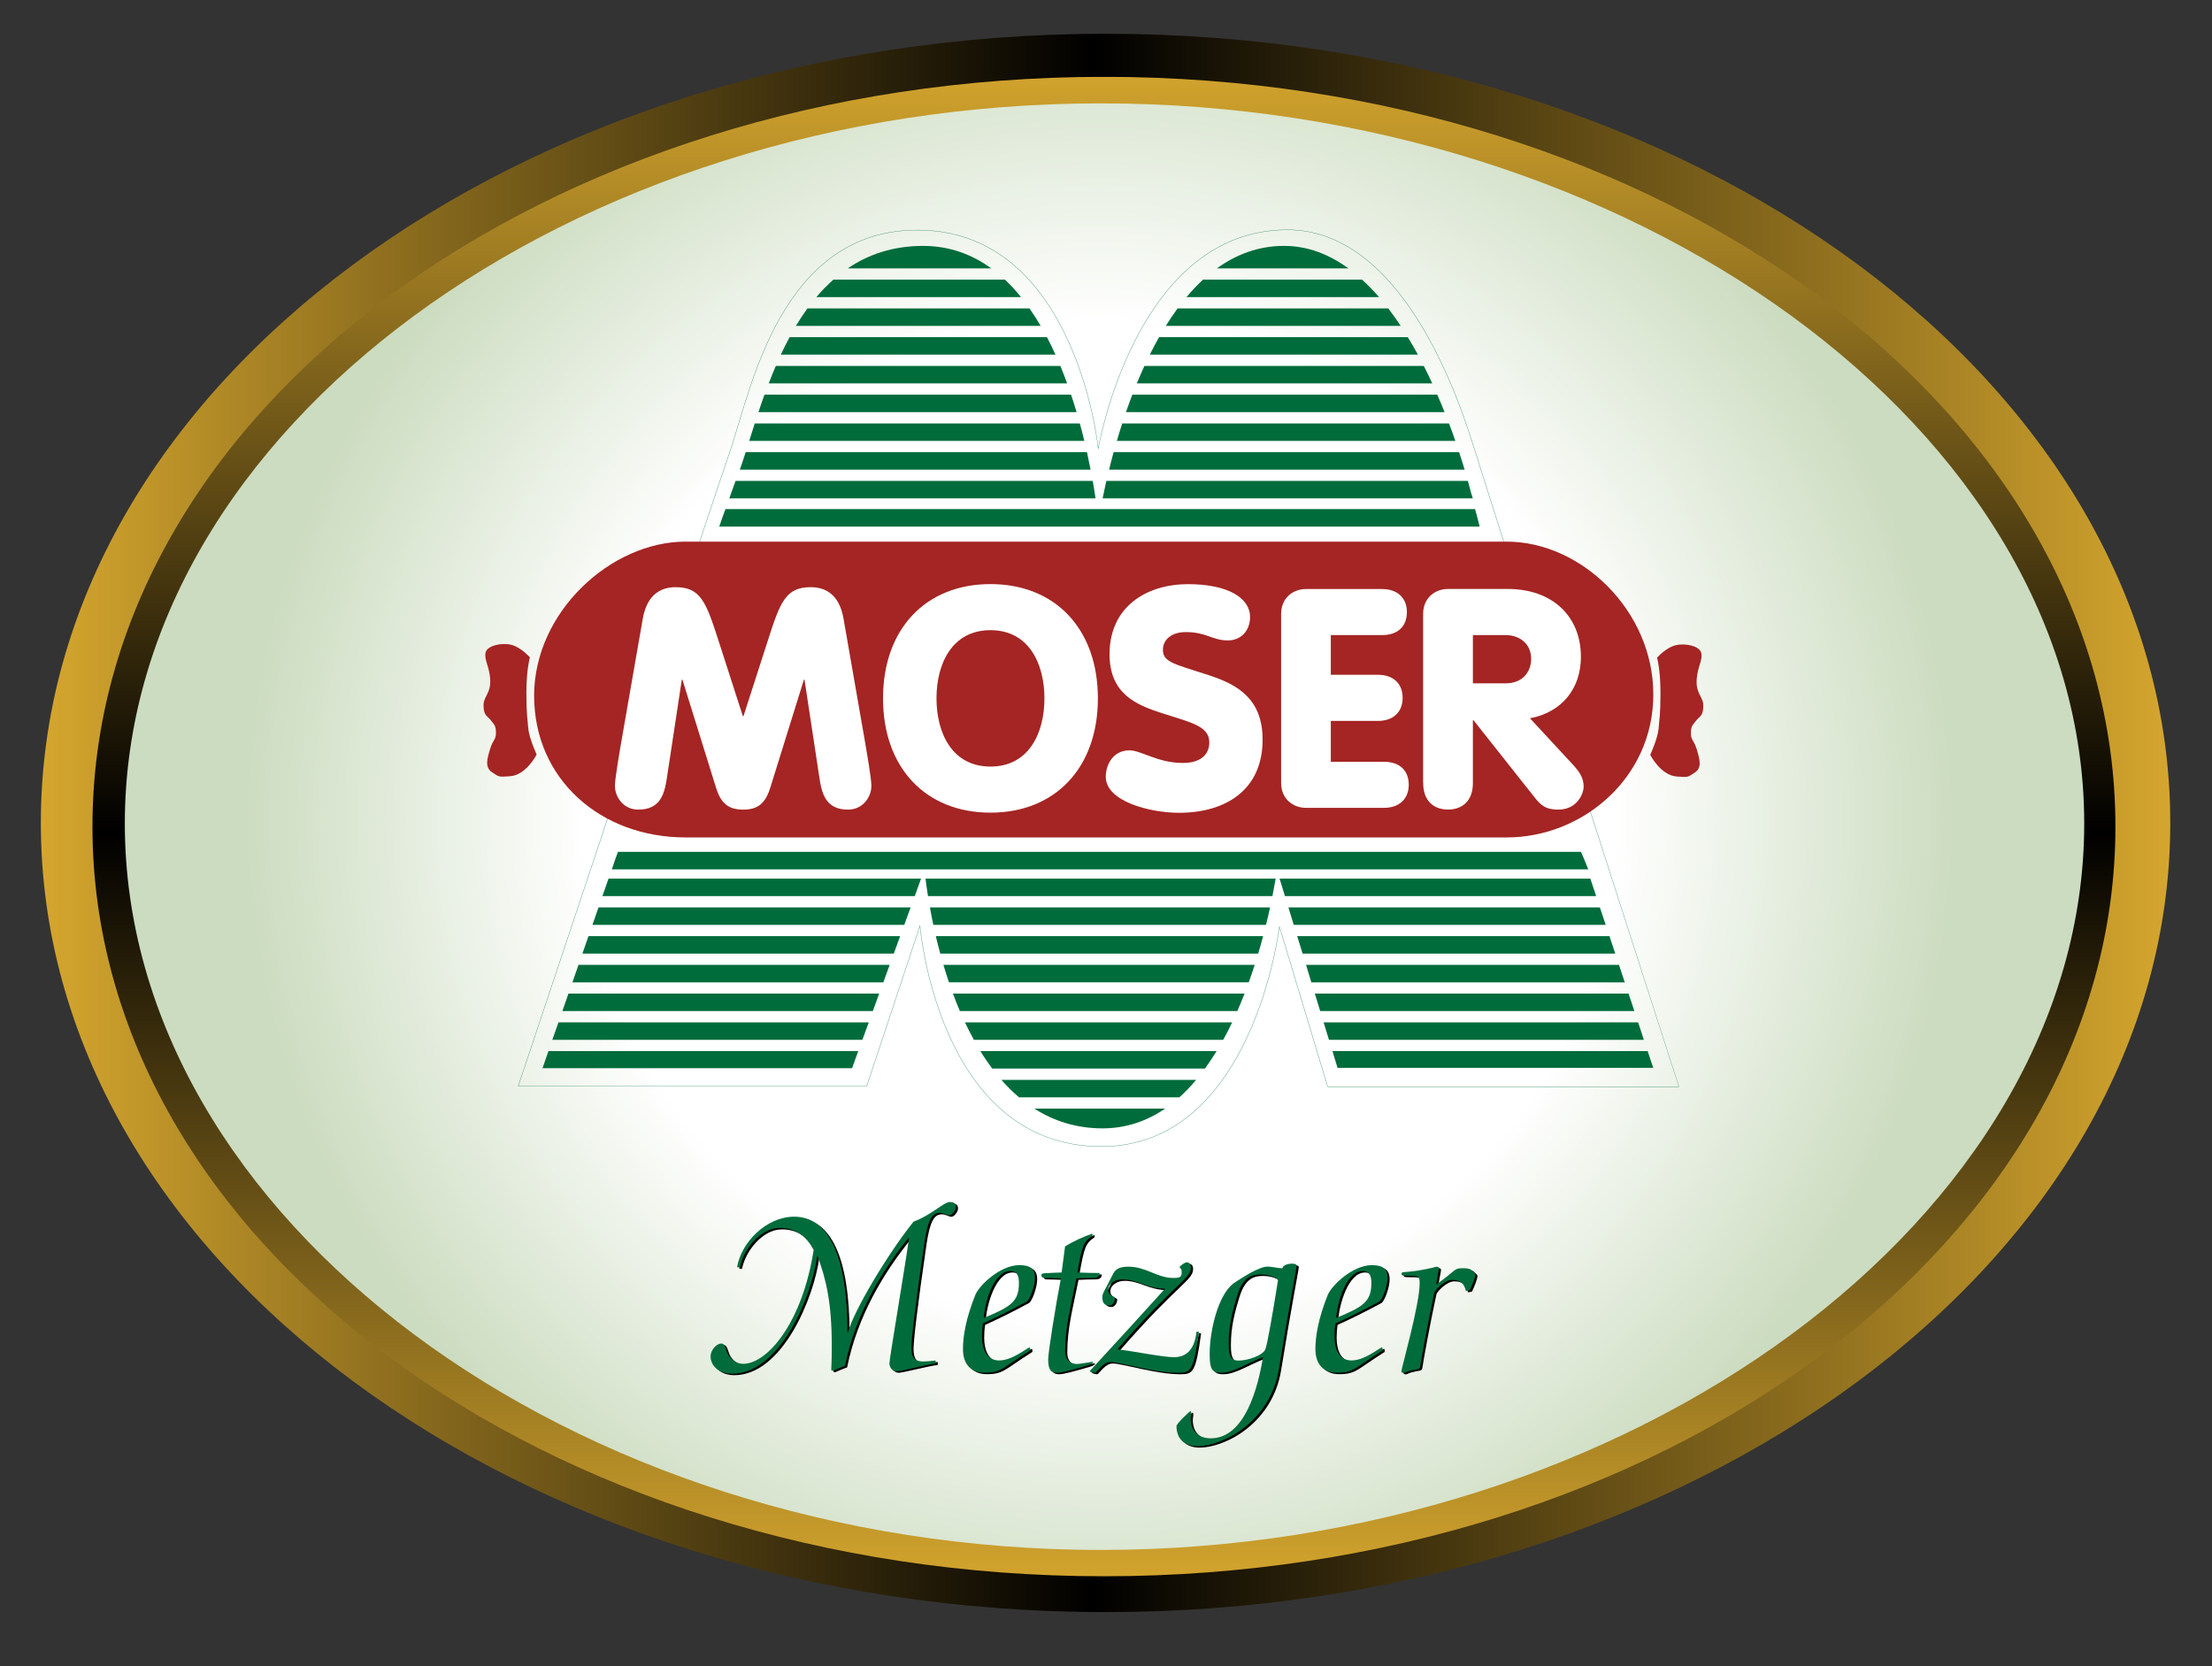 <?xml version="1.0" encoding="utf-8"?>
<!-- Generator: Adobe Illustrator 26.5.0, SVG Export Plug-In . SVG Version: 6.00 Build 0)  -->
<svg version="1.1" id="Ebene_1" xmlns="http://www.w3.org/2000/svg" xmlns:xlink="http://www.w3.org/1999/xlink" x="0px" y="0px"
	 viewBox="0 0 3000 2260" style="enable-background:new 0 0 3000 2260;" xml:space="preserve">
<rect x="0" y="0" width="3000" height="2260" fill="#333333" stroke="none"/>
<style type="text/css">
	
		.st0{clip-path:url(#SVGID_00000070839691149524118450000006249181340926542518_);fill:url(#SVGID_00000090282678700695235890000012543648001508438416_);}
	
		.st1{clip-path:url(#SVGID_00000104682776205821389710000009049446444901027718_);fill:url(#SVGID_00000113320244356655390470000003056498568112384689_);}
	
		.st2{clip-path:url(#SVGID_00000075876138291376882790000011051943120674079901_);fill:url(#SVGID_00000010285748754355476460000008441802370050180231_);}
	.st3{clip-path:url(#SVGID_00000177451513028689160830000001412045422507627933_);}
	.st4{clip-path:url(#SVGID_00000177451513028689160830000001412045422507627933_);fill:#006C3B;}
	.st5{clip-path:url(#SVGID_00000177451513028689160830000001412045422507627933_);fill:none;stroke:#006C3B;stroke-width:0.359;}
	.st6{clip-path:url(#SVGID_00000177451513028689160830000001412045422507627933_);fill:#A42523;}
	.st7{clip-path:url(#SVGID_00000177451513028689160830000001412045422507627933_);fill:#FFFFFF;}
</style>
<g>
	<defs>
		<path id="SVGID_1_" d="M55.4,1116.2c0,591.1,646.5,1070.3,1444,1070.3s1444-479.2,1444-1070.3c0-591.2-646.5-1070.4-1444-1070.4
			S55.4,525,55.4,1116.2"/>
	</defs>
	<clipPath id="SVGID_00000038394754474055556580000009732249303479215759_">
		<use xlink:href="#SVGID_1_"  style="overflow:visible;"/>
	</clipPath>
	
		<linearGradient id="SVGID_00000030472736669145907300000014228416697012209334_" gradientUnits="userSpaceOnUse" x1="1183.862" y1="1679.854" x2="1204.305" y2="1679.854" gradientTransform="matrix(141.274 0 0 106.495 -167193.609 -177780.234)">
		<stop  offset="0" style="stop-color:#D5A62E"/>
		<stop  offset="0.494" style="stop-color:#000000"/>
		<stop  offset="1" style="stop-color:#D5A62E"/>
	</linearGradient>
	
		<rect x="55.4" y="45.8" style="clip-path:url(#SVGID_00000038394754474055556580000009732249303479215759_);fill:url(#SVGID_00000030472736669145907300000014228416697012209334_);" width="2888" height="2140.7"/>
</g>
<g>
	<defs>
		<path id="SVGID_00000155113502456464593420000015092510769499710344_" d="M125.4,1121.1c0,561.6,614.2,1016.8,1371.8,1016.8
			c757.6,0,1371.8-455.3,1371.8-1016.8c0-561.6-614.2-1016.9-1371.8-1016.9C739.5,104.3,125.4,559.5,125.4,1121.1"/>
	</defs>
	<clipPath id="SVGID_00000003826477371532186300000016472097487296380852_">
		<use xlink:href="#SVGID_00000155113502456464593420000015092510769499710344_"  style="overflow:visible;"/>
	</clipPath>
	
		<linearGradient id="SVGID_00000062902474937077570370000009401957695504904370_" gradientUnits="userSpaceOnUse" x1="1183.982" y1="1679.958" x2="1204.425" y2="1679.958" gradientTransform="matrix(0 -101.254 136.039 0 -227043.062 122035.594)">
		<stop  offset="0" style="stop-color:#D5A62E"/>
		<stop  offset="0.494" style="stop-color:#000000"/>
		<stop  offset="1" style="stop-color:#D5A62E"/>
	</linearGradient>
	
		<rect x="125.4" y="104.3" style="clip-path:url(#SVGID_00000003826477371532186300000016472097487296380852_);fill:url(#SVGID_00000062902474937077570370000009401957695504904370_);" width="2743.6" height="2033.7"/>
</g>
<g>
	<defs>
		<path id="SVGID_00000077295971710646087940000003686762755037622953_" d="M169.3,1117c0,533.5,603.9,985.2,1323.7,985.2
			s1333.7-451.7,1333.7-985.2c0-533.5-614-976.8-1333.7-976.8S169.3,583.5,169.3,1117"/>
	</defs>
	<clipPath id="SVGID_00000024708635157480787620000001568116997945627269_">
		<use xlink:href="#SVGID_00000077295971710646087940000003686762755037622953_"  style="overflow:visible;"/>
	</clipPath>
	
		<radialGradient id="SVGID_00000029756416676278326450000006398491905844073375_" cx="1193.453" cy="1679.695" r="20.442" gradientTransform="matrix(56.724 0 0 55.044 -66205.078 -91343.391)" gradientUnits="userSpaceOnUse">
		<stop  offset="0" style="stop-color:#FFFFFF"/>
		<stop  offset="0.601" style="stop-color:#FFFFFF"/>
		<stop  offset="1" style="stop-color:#CCDCC0"/>
	</radialGradient>
	
		<rect x="169.3" y="140.2" style="clip-path:url(#SVGID_00000024708635157480787620000001568116997945627269_);fill:url(#SVGID_00000029756416676278326450000006398491905844073375_);" width="2657.4" height="1962"/>
</g>
<g>
	<defs>
		<path id="SVGID_00000142891131405085660260000010934126179899973035_" d="M0,1130c0,624.1,671.6,1130,1500,1130
			c828.4,0,1500-505.9,1500-1130C3000,505.9,2328.4,0,1500,0C671.6,0,0,505.9,0,1130"/>
	</defs>
	<clipPath id="SVGID_00000008849223911373352270000004488101534533938577_">
		<use xlink:href="#SVGID_00000142891131405085660260000010934126179899973035_"  style="overflow:visible;"/>
	</clipPath>
	<path style="clip-path:url(#SVGID_00000008849223911373352270000004488101534533938577_);" d="M1002.5,1720.9
		c5.6-33.8,39.7-68.7,77.5-68.7c47,0,72.2,53.7,72.2,156.9h0.7c8-29.5,54.3-107.1,89.1-150.3c21.9-7.6,41.4-26.5,48.7-26.5
		c6.3,0,8.6,2,8.6,7c0,4-5,11-9,11c-3.6,0-7.3-3.3-12.9-3.3c-10.6,0-16.2,9.6-20.9,41.1c-12.6,86.6-17.5,130-17.5,141.6
		c0,13.3,4,18.9,16.2,18.9c3.3,0,10.9-0.7,16.6-1.3v4c-11.9,1.3-47.4,10.6-52.7,10.6c-7,0-9.9-6.3-9.9-10.9
		c0-6.3,20.5-127,26.5-169.2l-0.7-0.7c-35.8,44.1-72.2,103.8-86.1,173.5c-8.3,2.7-15.2,6.6-16.6,6.6c-1.3,0-2-0.3-2-2.6
		c0-2,0.7-8,0.7-31.2c0-59-7.9-90.9-19.2-121.4h-0.7c-7,53.1-49.7,159.2-115.3,159.2c-18.5,0-29.2-11.3-29.2-23.6
		c0-7.6,7.3-17.3,14.6-17.3c3.6,0,4.6,2.3,7,9.6c4,12.6,14.9,17.9,22.5,17.9c32.8,0,80.5-55.7,95.8-154.6
		c-9.6-17.6-23.2-29.8-46.1-29.8c-26.2,0-49.4,29.5-54,53.4H1002.5z"/>
	<path style="clip-path:url(#SVGID_00000008849223911373352270000004488101534533938577_);" d="M1334.8,1814.5
		c0-5.6,0.3-11.6,1.3-17.6c16.9-7.6,33.5-15.6,59.3-29.5c4.3-2.3,11.3-21.2,11.3-32.2c0-11.3-5.3-17.3-21.2-17.3
		c-25.8,0-54.3,27.2-59.6,40.1c-12.9,31.8-16.9,56.7-16.9,73.6c0,21.9,11.9,32.2,29.2,32.2c23.2,0,23.9-6.3,62-30.2c0-2.7,0-4-1-4
		c-2.7,0-22.9,17.6-41.1,17.6C1340.4,1847.3,1334.8,1830.7,1334.8,1814.5 M1373.2,1725.9c9.9,0,11.6,8,11.6,16.3
		c0,25.5-11.3,32.2-47.7,47.4C1338.1,1771,1350,1725.9,1373.2,1725.9"/>
	<path style="clip-path:url(#SVGID_00000008849223911373352270000004488101534533938577_);" d="M1447.4,1692.4
		c10.9-6.6,24.2-12.9,37.1-17.3v3c-12.3,8.3-13.9,13.3-20.5,49.8c9.9,0.3,20.2,0.7,30.2,0.7c0,3.3-1.3,6.6-8.3,6.6
		c-8.3,0-14.9,0.3-23.2,0.7c-7.6,38.8-15.2,64.7-15.2,98.5c0,13.6,8.3,17.6,16.6,17.6c2.3,0,15.9-2.3,20.9-3c0,2.3-1,3.3-13.2,6.6
		c-14.9,4.3-29.2,8.3-35.1,8.3c-7.6,0-12.2-2.7-12.2-17.9c0-10.6,9.9-71.6,17.2-110.1c-7.6-0.3-18.5-0.7-23.2-0.7
		c-2.3,0-3.3-2.7-3.3-3.7c0-1.7,1.3-2.3,4.6-2.6c10.9-0.7,14.2-0.7,22.9-1L1447.4,1692.4z"/>
	<path style="clip-path:url(#SVGID_00000008849223911373352270000004488101534533938577_);" d="M1629,1808.2
		c-7.3,54.4-11.3,55.7-28.5,55.7c-32.5,0-78.2-14.6-91.7-14.6c-9.9,0-18.9,14.6-20.5,14.6c-2.7,0-5.6-0.7-7.6-2
		c34.1-36.8,68.6-75,102.4-112.1c-11.6,0-21.5-3-30.5-6.3c-9-3.3-16.9-6.3-27.5-6.3c-9.9,0-19.2,6-19.2,14.2c0,8.3,9.3,9,9.3,11
		c0,6-4,10.3-7.6,10.3c-7.3,0-9.6-4.3-9.6-11.6c0-5,3.6-9.3,14.2-30.5c3.3-7.3,9.3-10.6,21.2-10.6c24.2,0,38.8,15.3,60.9,15.3
		c9,0,11.6-1.3,11.3-8.3c0-5.6-2.7-4.3-2.7-6.6c1.3-2.3,7.3-6.3,9.6-6.3c2.6,0,5.6,1.7,5.6,7c0,15.6-20.2,19.6-99.7,111.1
		c20.2,2,61.3,10.6,76.8,10.6c15.2,0,27.8-8.6,30.5-34.5H1629z"/>
	<path style="clip-path:url(#SVGID_00000008849223911373352270000004488101534533938577_);" d="M1643.5,1838.7
		c0,21.2,3.6,25.2,15.6,25.2c16.3,0,32.8-11.9,56.7-21.2c-6.6,40.5-24.2,110.1-70.9,110.1c-17.2,0-27.2-10.3-27.2-27.2
		c0-2,0.7-4.3,0.7-6.3c0-1,0-3.3-1-3.3c-1,0-18.9,16.9-18.9,20.2c0,17.9,11.3,27.2,28.5,27.2c34.4,0,99-32.8,110.6-105.5
		c12.6-78.9,23.9-136.3,23.9-139.3c0-1.7-2.7-2.7-5.3-2.7c-10.3,0-13.6,3.7-13.9,6.3c-6,0-13.9-2.3-20.5-2.3
		c-11.2,0-34.1,14.9-44.7,21.9C1655.8,1756.1,1643.5,1805.2,1643.5,1838.7 M1669.4,1826.1c0-16.3,1-33.2,11.3-66
		c7-23.2,17.2-29.5,31.5-29.5c8.6,0,17.6,1.7,24.2,7c-7.3,46.1-14.6,87.6-17.2,94.2c-3,8.3-23.2,15.6-36.8,15.6
		C1672.7,1847.3,1669.4,1841.7,1669.4,1826.1"/>
	<path style="clip-path:url(#SVGID_00000008849223911373352270000004488101534533938577_);" d="M1812.8,1814.5
		c0-5.6,0.3-11.6,1.3-17.6c16.9-7.6,33.5-15.6,59.3-29.5c4.3-2.3,11.3-21.2,11.3-32.2c0-11.3-5.3-17.3-21.2-17.3
		c-25.8,0-54.3,27.2-59.7,40.1c-12.9,31.8-16.9,56.7-16.9,73.6c0,21.9,11.9,32.2,29.2,32.2c23.2,0,23.9-6.3,61.9-30.2c0-2.7,0-4-1-4
		c-2.7,0-22.9,17.6-41.1,17.6C1818.4,1847.3,1812.8,1830.7,1812.8,1814.5 M1851.2,1725.9c9.9,0,11.6,8,11.6,16.3
		c0,25.5-11.3,32.2-47.7,47.4C1816.1,1771,1828.1,1725.9,1851.2,1725.9"/>
	<path style="clip-path:url(#SVGID_00000008849223911373352270000004488101534533938577_);" d="M1991,1752.8
		c-2.6-10.3-7.3-14.9-18.6-14.9c-10.6,0-23.5,14.3-24.2,17.3c-8,36.5-18.2,92.5-18.9,98.5c-0.7,5.6-2,5-9.3,6.3
		c-9.3,1.7-11.3,4-12.9,4c-2.3,0-3.6-0.3-3.6-2c0-4,24.8-90.5,24.8-119.4c0-9.6-1.3-10.3-13.9-10.3c-9,0-10.6,0-10.6-2.7
		c0-3.3,2.7-1.3,22.2-4.3c18.5-3,24.2-5.3,25.8-5.3c1.3,0,2.6,1,2.6,2.4c0,2-3.6,18.2-3.6,21.9c27.8-19.9,23.5-22.2,35.8-22.2
		c7.6,0,10.3,1,12.2,2.7c3,2.7,5,4.6,5,5.6c0,4.6-5,16.6-7.6,21.5L1991,1752.8z"/>
	<path style="clip-path:url(#SVGID_00000008849223911373352270000004488101534533938577_);fill:#006C3B;" d="M999.6,1718.9
		c5.6-33.8,39.7-68.7,77.5-68.7c47,0,72.2,53.7,72.2,156.9h0.7c8-29.5,54.3-107.1,89.1-150.3c21.9-7.6,41.4-26.5,48.7-26.5
		c6.3,0,8.6,2,8.6,7c0,4-5,11-9,11c-3.6,0-7.3-3.3-12.9-3.3c-10.6,0-16.2,9.6-20.9,41.1c-12.6,86.6-17.5,130-17.5,141.6
		c0,13.3,4,18.9,16.2,18.9c3.3,0,10.9-0.7,16.6-1.3v4c-11.9,1.3-47.4,10.6-52.7,10.6c-7,0-9.9-6.3-9.9-10.9
		c0-6.3,20.5-127,26.5-169.2l-0.7-0.7c-35.8,44.1-72.2,103.8-86.1,173.5c-8.3,2.7-15.2,6.6-16.6,6.6c-1.3,0-2-0.3-2-2.6
		c0-2,0.7-8,0.7-31.2c0-59-7.9-90.9-19.2-121.4h-0.7c-7,53.1-49.7,159.2-115.3,159.2c-18.5,0-29.2-11.3-29.2-23.6
		c0-7.6,7.3-17.3,14.6-17.3c3.6,0,4.6,2.3,7,9.6c4,12.6,14.9,17.9,22.5,17.9c32.8,0,80.5-55.7,95.7-154.6
		c-9.6-17.6-23.2-29.8-46-29.8c-26.2,0-49.4,29.5-54,53.4H999.6z"/>
	<path style="clip-path:url(#SVGID_00000008849223911373352270000004488101534533938577_);fill:#006C3B;" d="M1331.8,1812.5
		c0-5.6,0.3-11.6,1.3-17.6c16.9-7.6,33.5-15.6,59.3-29.5c4.3-2.3,11.3-21.2,11.3-32.2c0-11.3-5.3-17.3-21.2-17.3
		c-25.8,0-54.3,27.2-59.6,40.1c-12.9,31.8-16.9,56.7-16.9,73.6c0,21.9,11.9,32.2,29.2,32.2c23.2,0,23.9-6.3,62-30.2c0-2.7,0-4-1-4
		c-2.7,0-22.9,17.6-41.1,17.6C1337.5,1845.3,1331.8,1828.7,1331.8,1812.5 M1370.3,1723.9c9.9,0,11.6,8,11.6,16.3
		c0,25.5-11.3,32.2-47.7,47.4C1335.1,1769,1347.1,1723.9,1370.3,1723.9"/>
	<path style="clip-path:url(#SVGID_00000008849223911373352270000004488101534533938577_);fill:#006C3B;" d="M1444.5,1690.4
		c10.9-6.6,24.2-12.9,37.1-17.3v3c-12.3,8.3-13.9,13.3-20.5,49.8c9.9,0.3,20.2,0.7,30.2,0.7c0,3.3-1.3,6.6-8.3,6.6
		c-8.3,0-14.9,0.3-23.2,0.7c-7.6,38.8-15.2,64.7-15.2,98.5c0,13.6,8.3,17.6,16.6,17.6c2.3,0,15.9-2.3,20.9-3c0,2.3-1,3.3-13.2,6.6
		c-14.9,4.3-29.2,8.3-35.1,8.3c-7.6,0-12.2-2.7-12.2-17.9c0-10.6,9.9-71.6,17.2-110.1c-7.6-0.3-18.5-0.7-23.2-0.7
		c-2.3,0-3.3-2.7-3.3-3.6c0-1.7,1.3-2.3,4.6-2.7c10.9-0.7,14.2-0.7,22.9-1L1444.5,1690.4z"/>
	<path style="clip-path:url(#SVGID_00000008849223911373352270000004488101534533938577_);fill:#006C3B;" d="M1626,1806.2
		c-7.3,54.4-11.3,55.7-28.5,55.7c-32.5,0-78.2-14.6-91.7-14.6c-9.9,0-18.9,14.6-20.5,14.6c-2.7,0-5.6-0.7-7.6-2
		c34.1-36.8,68.6-74.9,102.4-112.1c-11.6,0-21.5-3-30.5-6.3c-9-3.3-16.9-6.3-27.5-6.3c-9.9,0-19.2,6-19.2,14.2c0,8.3,9.3,9,9.3,11
		c0,6-4,10.3-7.6,10.3c-7.3,0-9.6-4.3-9.6-11.6c0-5,3.6-9.3,14.2-30.5c3.3-7.3,9.3-10.6,21.2-10.6c24.2,0,38.8,15.3,60.9,15.3
		c9,0,11.6-1.3,11.3-8.3c0-5.6-2.7-4.3-2.7-6.6c1.3-2.3,7.3-6.3,9.6-6.3c2.6,0,5.6,1.7,5.6,7c0,15.6-20.2,19.6-99.7,111.1
		c20.2,2,61.3,10.6,76.8,10.6c15.2,0,27.8-8.6,30.5-34.5H1626z"/>
	<path style="clip-path:url(#SVGID_00000008849223911373352270000004488101534533938577_);fill:#006C3B;" d="M1640.6,1836.7
		c0,21.2,3.6,25.2,15.6,25.2c16.3,0,32.8-11.9,56.7-21.2c-6.6,40.5-24.2,110.1-70.9,110.1c-17.2,0-27.2-10.3-27.2-27.2
		c0-2,0.7-4.3,0.7-6.3c0-1,0-3.3-1-3.3c-1,0-18.9,16.9-18.9,20.2c0,17.9,11.3,27.2,28.5,27.2c34.4,0,99-32.8,110.6-105.5
		c12.6-78.9,23.9-136.3,23.9-139.3c0-1.7-2.7-2.7-5.3-2.7c-10.3,0-13.6,3.7-13.9,6.3c-6,0-13.9-2.3-20.5-2.3
		c-11.2,0-34.1,14.9-44.7,21.9C1652.8,1754.1,1640.6,1803.2,1640.6,1836.7 M1666.4,1824.1c0-16.3,1-33.2,11.3-66
		c7-23.2,17.2-29.5,31.5-29.5c8.6,0,17.5,1.7,24.2,7c-7.3,46.1-14.6,87.6-17.2,94.2c-3,8.3-23.2,15.6-36.8,15.6
		C1669.7,1845.3,1666.4,1839.7,1666.4,1824.1"/>
	<path style="clip-path:url(#SVGID_00000008849223911373352270000004488101534533938577_);fill:#006C3B;" d="M1809.9,1812.5
		c0-5.6,0.3-11.6,1.3-17.6c16.9-7.6,33.5-15.6,59.3-29.5c4.3-2.3,11.3-21.2,11.3-32.2c0-11.3-5.3-17.3-21.2-17.3
		c-25.8,0-54.3,27.2-59.7,40.1c-12.9,31.8-16.9,56.7-16.9,73.6c0,21.9,11.9,32.2,29.2,32.2c23.2,0,23.9-6.3,61.9-30.2c0-2.7,0-4-1-4
		c-2.7,0-22.9,17.6-41.1,17.6C1815.5,1845.3,1809.9,1828.7,1809.9,1812.5 M1848.3,1723.9c9.9,0,11.6,8,11.6,16.3
		c0,25.5-11.3,32.2-47.7,47.4C1813.2,1769,1825.1,1723.9,1848.3,1723.9"/>
	<path style="clip-path:url(#SVGID_00000008849223911373352270000004488101534533938577_);fill:#006C3B;" d="M1988.1,1750.8
		c-2.6-10.3-7.3-14.9-18.6-14.9c-10.6,0-23.5,14.3-24.2,17.3c-8,36.5-18.2,92.5-18.9,98.5c-0.7,5.6-2,5-9.3,6.3
		c-9.3,1.7-11.3,4-12.9,4c-2.3,0-3.6-0.3-3.6-2c0-4,24.8-90.5,24.8-119.4c0-9.6-1.3-10.3-13.9-10.3c-9,0-10.6,0-10.6-2.7
		c0-3.3,2.7-1.3,22.2-4.3c18.5-3,24.2-5.3,25.8-5.3c1.3,0,2.6,1,2.6,2.4c0,2-3.6,18.2-3.6,21.9c27.8-19.9,23.5-22.2,35.8-22.2
		c7.6,0,10.3,1,12.2,2.7c3,2.7,5,4.6,5,5.6c0,4.6-5,16.6-7.6,21.5L1988.1,1750.8z"/>
	
		<path style="clip-path:url(#SVGID_00000008849223911373352270000004488101534533938577_);fill:none;stroke:#006C3B;stroke-width:0.359;" d="
		M2000.4,611.5c-14.4-45.6-90-300-254.5-299.8c-206.5,0.2-256.4,296.9-256.4,296.9s-29.2-294.3-242.8-296.5
		c-189.1-2-228.9,219.7-256.6,299.9c-22.1,63.9-175.7,527.2-175.7,527.2l-111.6,334h472.7l72.2-217.7c0,0,24.5,299.4,246,299.5
		c206.2,0.1,241.5-298.3,241.5-298.3l65.4,217.1H2277C2277,1473.7,2061.8,806.7,2000.4,611.5z"/>
	<polygon style="clip-path:url(#SVGID_00000008849223911373352270000004488101534533938577_);fill:#006C3B;" points="817,1215.4 
		1240.6,1215.4 1249.2,1191.7 825.3,1191.7 	"/>
	<path style="clip-path:url(#SVGID_00000008849223911373352270000004488101534533938577_);fill:#006C3B;" d="M1255.2,1191.7
		c0.8,6.1,1.8,14.1,3.4,23.7h467.1c1.9-9.7,3.4-17.7,4.4-23.7H1255.2z"/>
	<path style="clip-path:url(#SVGID_00000008849223911373352270000004488101534533938577_);fill:#006C3B;" d="M838.1,1155.4
		c-2.4,6.5-5.5,14.8-8.3,23.7H2154c-4.6-11.7-4.9-12.5-9.8-23.7H838.1z"/>
	<path style="clip-path:url(#SVGID_00000008849223911373352270000004488101534533938577_);fill:#006C3B;" d="M1279.5,1308.6
		c2.3,7.8,4.8,15.7,7.5,23.7h406.6c2.9-8,5.6-15.9,8.1-23.7H1279.5z"/>
	<polygon style="clip-path:url(#SVGID_00000008849223911373352270000004488101534533938577_);fill:#006C3B;" points="1747.4,1230.7 
		1754.6,1254.4 2177.7,1254.4 2169.8,1230.7 	"/>
	<path style="clip-path:url(#SVGID_00000008849223911373352270000004488101534533938577_);fill:#006C3B;" d="M1261.2,1230.7
		c1.3,7.4,2.8,15.3,4.6,23.7H1717c2.1-8.4,3.9-16.3,5.5-23.7H1261.2z"/>
	<path style="clip-path:url(#SVGID_00000008849223911373352270000004488101534533938577_);fill:#006C3B;" d="M1329.6,1425.6
		c5,8.2,10.4,16.1,16.1,23.7h288.5c5.5-7.6,10.8-15.5,15.8-23.7H1329.6z"/>
	<polygon style="clip-path:url(#SVGID_00000008849223911373352270000004488101534533938577_);fill:#006C3B;" points="1771.3,1308.6 
		1778.5,1332.4 2203.6,1332.4 2195.7,1308.6 	"/>
	<polygon style="clip-path:url(#SVGID_00000008849223911373352270000004488101534533938577_);fill:#006C3B;" points="1759.3,1269.7 
		1766.6,1293.4 2190.7,1293.4 2182.8,1269.7 	"/>
	<polygon style="clip-path:url(#SVGID_00000008849223911373352270000004488101534533938577_);fill:#006C3B;" points="1783.2,1347.6 
		1790.5,1371.3 2216.6,1371.3 2208.7,1347.6 	"/>
	<polygon style="clip-path:url(#SVGID_00000008849223911373352270000004488101534533938577_);fill:#006C3B;" points="1795.1,1386.6 
		1802.4,1410.3 2229.5,1410.3 2221.7,1386.6 	"/>
	<path style="clip-path:url(#SVGID_00000008849223911373352270000004488101534533938577_);fill:#006C3B;" d="M1269.2,1269.7
		c1.8,7.6,3.8,15.6,6,23.7h431.2c2.4-8.1,4.7-16.1,6.7-23.7H1269.2z"/>
	<polygon style="clip-path:url(#SVGID_00000008849223911373352270000004488101534533938577_);fill:#006C3B;" points="1206.6,1308.6 
		784.6,1308.6 776.3,1332.4 1198,1332.4 	"/>
	<polygon style="clip-path:url(#SVGID_00000008849223911373352270000004488101534533938577_);fill:#006C3B;" points="1220.8,1269.7 
		798.1,1269.7 789.9,1293.4 1212.2,1293.4 	"/>
	<polygon style="clip-path:url(#SVGID_00000008849223911373352270000004488101534533938577_);fill:#006C3B;" points="1235,1230.7 
		811.7,1230.7 803.5,1254.4 1226.4,1254.4 	"/>
	<path style="clip-path:url(#SVGID_00000008849223911373352270000004488101534533938577_);fill:#006C3B;" d="M1358.1,1464.6
		c7.5,8.5,15.4,16.5,24,23.7h217.4c8-7.2,15.7-15.2,22.8-23.7H1358.1z"/>
	<polygon style="clip-path:url(#SVGID_00000008849223911373352270000004488101534533938577_);fill:#006C3B;" points="1814,1448.3 
		2242.2,1448.3 2234.6,1425.6 1807.1,1425.6 	"/>
	<polygon style="clip-path:url(#SVGID_00000008849223911373352270000004488101534533938577_);fill:#006C3B;" points="1192.4,1347.6 
		771,1347.6 762.7,1371.3 1183.8,1371.3 	"/>
	<path style="clip-path:url(#SVGID_00000008849223911373352270000004488101534533938577_);fill:#006C3B;" d="M1671.1,1386.6h-362.4
		c3.8,8,7.8,15.9,12.1,23.7h338.2C1663.3,1402.6,1667.3,1394.6,1671.1,1386.6"/>
	<polygon style="clip-path:url(#SVGID_00000008849223911373352270000004488101534533938577_);fill:#006C3B;" points="757.4,1386.6 
		749.1,1410.3 1169.6,1410.3 1178.3,1386.6 	"/>
	<path style="clip-path:url(#SVGID_00000008849223911373352270000004488101534533938577_);fill:#006C3B;" d="M1292.4,1347.6
		c2.9,7.9,6.1,15.8,9.4,23.7h376.3c3.5-7.9,6.7-15.8,9.8-23.7H1292.4z"/>
	<polygon style="clip-path:url(#SVGID_00000008849223911373352270000004488101534533938577_);fill:#006C3B;" points="743.8,1425.6 
		735.8,1448.8 1155.6,1448.8 1164,1425.6 	"/>
	<path style="clip-path:url(#SVGID_00000008849223911373352270000004488101534533938577_);fill:#006C3B;" d="M1527.1,559h432.1
		c-3.1-7.7-6.4-15.7-9.9-23.7h-413.6C1532.7,543.2,1529.8,551.1,1527.1,559"/>
	<path style="clip-path:url(#SVGID_00000008849223911373352270000004488101534533938577_);fill:#006C3B;" d="M1470.6,598
		c-1.8-7.7-3.9-15.7-6.1-23.7h-440.9c-2.6,8.2-5.1,16.1-7.5,23.7H1470.6z"/>
	<path style="clip-path:url(#SVGID_00000008849223911373352270000004488101534533938577_);fill:#006C3B;" d="M1479.1,637
		c-1.5-7.5-3.1-15.5-4.9-23.7h-462.9c-2.7,8.6-5.4,16.5-7.9,23.7H1479.1z"/>
	<path style="clip-path:url(#SVGID_00000008849223911373352270000004488101534533938577_);fill:#006C3B;" d="M1411.4,442
		c-4.8-8.2-9.8-16.1-15.2-23.7h-301.1c-5.5,7.6-10.8,15.6-15.7,23.7H1411.4z"/>
	<path style="clip-path:url(#SVGID_00000008849223911373352270000004488101534533938577_);fill:#006C3B;" d="M1447.3,520
		c-2.9-8-6-15.8-9.2-23.7h-385.9c-3.4,7.9-6.6,15.8-9.6,23.7H1447.3z"/>
	<path style="clip-path:url(#SVGID_00000008849223911373352270000004488101534533938577_);fill:#006C3B;" d="M1431.5,481
		c-3.6-8-7.5-15.9-11.6-23.7h-349c-4.2,7.8-8.2,15.7-11.9,23.7H1431.5z"/>
	<path style="clip-path:url(#SVGID_00000008849223911373352270000004488101534533938577_);fill:#006C3B;" d="M1460.1,559
		c-2.3-7.8-4.8-15.8-7.5-23.7h-415.8c-2.9,8-5.6,15.9-8.2,23.7H1460.1z"/>
	<path style="clip-path:url(#SVGID_00000008849223911373352270000004488101534533938577_);fill:#006C3B;" d="M1485.8,675.9
		c-1-7-2.3-14.9-3.8-23.7H997.6c-2.2,5.8-5.1,13.9-8.5,23.7H1485.8z"/>
	<path style="clip-path:url(#SVGID_00000008849223911373352270000004488101534533938577_);fill:#006C3B;" d="M2006.8,714.2
		c-2.1-7.6-3.7-15.1-6.3-23.7H983.9c-2.3,6.1-5.2,14-8.4,23.7H2006.8z"/>
	<path style="clip-path:url(#SVGID_00000008849223911373352270000004488101534533938577_);fill:#006C3B;" d="M1402.8,1503.6
		c26,16.6,56.4,26.7,92,26.8c32.5,0.1,60.8-10,85.4-26.8H1402.8z"/>
	<path style="clip-path:url(#SVGID_00000008849223911373352270000004488101534533938577_);fill:#006C3B;" d="M1344.4,364
		c-26-18.9-56.5-30.4-92.2-30.5c-40.9,0-74.5,11.5-102.4,30.5H1344.4z"/>
	<path style="clip-path:url(#SVGID_00000008849223911373352270000004488101534533938577_);fill:#006C3B;" d="M1828.7,364
		c-25.9-18.9-54.9-30.5-87.2-30.5c-34.6,0-64.8,11.5-91.1,30.5H1828.7z"/>
	<path style="clip-path:url(#SVGID_00000008849223911373352270000004488101534533938577_);fill:#006C3B;" d="M1581.1,442h318.6
		c-5.4-8.1-11-16.1-16.9-23.7h-285.7C1591.5,425.9,1586.2,433.8,1581.1,442"/>
	<path style="clip-path:url(#SVGID_00000008849223911373352270000004488101534533938577_);fill:#006C3B;" d="M1495.4,675.9h502.1
		l-2.7-8.5c0,0-1.3-5.5-4-15.2h-490.3C1498.6,661,1496.8,668.9,1495.4,675.9"/>
	<path style="clip-path:url(#SVGID_00000008849223911373352270000004488101534533938577_);fill:#006C3B;" d="M1609.1,403h261.2
		c-7.3-8.5-15-16.4-23-23.7h-215.7C1623.7,386.5,1616.3,394.5,1609.1,403"/>
	<path style="clip-path:url(#SVGID_00000008849223911373352270000004488101534533938577_);fill:#006C3B;" d="M1504.2,637h482.2
		c-2.1-7-4.6-15-7.5-23.7h-468.6C1508.1,621.5,1506,629.4,1504.2,637"/>
	<path style="clip-path:url(#SVGID_00000008849223911373352270000004488101534533938577_);fill:#006C3B;" d="M1384.8,403
		c-6.9-8.5-14.1-16.5-21.9-23.7h-232.7c-8.2,7.3-15.9,15.2-23.1,23.7H1384.8z"/>
	<path style="clip-path:url(#SVGID_00000008849223911373352270000004488101534533938577_);fill:#006C3B;" d="M1514.7,598h459.1
		c-2.6-7.5-5.4-15.5-8.6-23.7H1522C1519.4,582.3,1517,590.3,1514.7,598"/>
	<path style="clip-path:url(#SVGID_00000008849223911373352270000004488101534533938577_);fill:#006C3B;" d="M1559.4,481H1923
		c-4.4-8-8.9-15.9-13.7-23.7H1572C1567.6,465,1563.4,473,1559.4,481"/>
	<polygon style="clip-path:url(#SVGID_00000008849223911373352270000004488101534533938577_);fill:#006C3B;" points="1735.4,1191.7 
		1742.7,1215.4 2164.8,1215.4 2156.9,1191.7 	"/>
	<path style="clip-path:url(#SVGID_00000008849223911373352270000004488101534533938577_);fill:#006C3B;" d="M1541.8,520h400.7
		c-3.6-7.9-7.5-15.8-11.5-23.7h-378.9C1548.5,504.1,1545.1,512,1541.8,520"/>
	<path style="clip-path:url(#SVGID_00000008849223911373352270000004488101534533938577_);fill:#A42523;" d="M718.6,891.5
		c0,0-12-13.6-25-16.9c-13.1-3.3-32.9,0.9-35,10.4c-2.2,9.6,4.6,17.8,6.1,34.6c1.8,20.6-8.9,24.6-8.9,36.8
		c0,14.7,5.2,14.3,10.1,20.8c4.9,6.5,6.7,7,6.7,16.9c0,9.8-3.7,8-8,22.1c-4.3,14.1-7,24.7,2.8,31.3c9.8,6.5,8.9,6.4,24.5,5.3
		c21.9-1.6,35.9-29.4,35.9-29.4s-10.5-22.9-11.4-36c-0.9-12.9-2.5-17.4-2.5-48.4C714,908,718.6,891.5,718.6,891.5"/>
	<path style="clip-path:url(#SVGID_00000008849223911373352270000004488101534533938577_);fill:#A42523;" d="M2043.4,1135.8
		c102.3,0.1,198.9-80.2,198.9-193.9c0-113.6-97.8-207.3-198.9-207.3H929.8c-101,0-205.4,95.3-205.4,208.9
		c0,113.6,90.5,192.4,205.4,192.3H2043.4z"/>
	<path style="clip-path:url(#SVGID_00000008849223911373352270000004488101534533938577_);fill:#FFFFFF;" d="M871.8,838.9
		c6.3-35.4,27.5-42.5,44.5-42.5c33.7,0,41.2,19.6,58.3,72.9l32.9,102.1h0.8l32.9-102.1c17-53.3,24.6-72.9,58.3-72.9
		c17.1,0,38.3,7.1,44.5,42.5l26.6,152.5c5.4,30.8,11.2,64.6,11.2,74.6c0,15-11.7,32.1-31.6,32.1c-30.4,0-35.8-21.7-39.1-44.6
		l-20-131.7h-0.8l-45.4,145.9c-6.7,21.7-16.7,30.4-37,30.4c-20.4,0-30.4-8.8-37-30.4l-45.4-145.9h-0.8l-20,131.7
		c-3.3,22.9-8.7,44.6-39.1,44.6c-20,0-31.6-17.1-31.6-32.1c0-10,5.8-43.7,11.2-74.6L871.8,838.9z"/>
	<path style="clip-path:url(#SVGID_00000008849223911373352270000004488101534533938577_);fill:#FFFFFF;" d="M1343.3,792.2
		c-87.8,0-145.7,60.8-145.7,155s57.9,155,145.7,155c87.8,0,145.7-60.9,145.7-155S1431.2,792.2,1343.3,792.2 M1343.3,854.7
		c52,0,73.2,45.4,73.2,92.5c0,47.1-21.2,92.5-73.2,92.5c-52,0-73.2-45.4-73.2-92.5C1270.1,900.1,1291.3,854.7,1343.3,854.7"/>
	<path style="clip-path:url(#SVGID_00000008849223911373352270000004488101534533938577_);fill:#FFFFFF;" d="M1531.5,1017.7
		c16.6,0,38.3,17.1,72.8,17.1c26.2,0,35.8-13.3,35.8-27.9c0-22.5-25.8-27.1-64.1-39.6c-35-11.2-71.2-26.2-71.2-80
		c0-64.6,50.3-95,106.5-95c54.1,0,84.1,18.7,84.1,44.6c0,18.3-12.1,31.7-30,31.7c-21.6,0-28.7-11.3-57.4-11.3
		c-18.3,0-30.8,9.6-30.8,24.2c0,17.1,16.6,19.2,63.2,34.6c36.6,12.1,72,30.8,72,87.1c0,68.4-50.4,99.2-113.2,99.2
		c-39.6,0-99.5-15.4-99.5-48.8C1499.8,1035.2,1511.1,1017.7,1531.5,1017.7"/>
	<path style="clip-path:url(#SVGID_00000008849223911373352270000004488101534533938577_);fill:#FFFFFF;" d="M1737.5,832.6
		c0-21.7,16.2-33.7,33.7-33.7h103.2c21.2,0,33.7,12.5,33.7,31.2c0,19.6-12.5,31.3-33.7,31.3h-69.5v53.8h63.7
		c21.2,0,33.7,12.1,33.7,31.3c0,19.2-12.5,31.3-33.7,31.3h-63.7v55.4h72c21.2,0,33.7,11.7,33.7,31.2c0,18.8-12.5,31.3-33.7,31.3
		h-105.7c-17.5,0-33.7-12.1-33.7-33.8V832.6z"/>
	<path style="clip-path:url(#SVGID_00000008849223911373352270000004488101534533938577_);fill:#FFFFFF;" d="M1930.2,1062.2
		c0,23.8,14.1,35.8,33.7,35.8s33.7-12.1,33.7-35.8v-85.4h0.8l82.8,104.6c8.3,10.4,14.6,16.7,32.1,16.7c25.8,0,34.5-21.7,34.5-31.3
		c0-11.2-5-19.2-14.1-29.2l-58.7-63.4c42.5-7.9,69.1-39.6,69.1-83.3c0-55.4-39.1-92.1-99.1-92.1h-81.2c-17.5,0-33.7,12.1-33.7,33.8
		V1062.2z M1997.6,861.4h44.5c19.2,0,34.5,12.1,34.5,32.1c0,18.7-12.5,33.3-34.5,33.3h-44.5V861.4z"/>
	<path style="clip-path:url(#SVGID_00000008849223911373352270000004488101534533938577_);fill:#A42523;" d="M2247.4,892
		c0,0,11.9-13.6,25-16.8c13.1-3.3,32.8,0.9,34.9,10.4c2.2,9.6-4.6,17.8-6.1,34.6c-1.9,20.5,8.9,24.6,8.9,36.8
		c0,14.7-5.2,14.3-10.1,20.8c-4.9,6.5-6.7,7.1-6.7,16.8c0,9.8,3.7,8,8,22.1c4.3,14.1,7,24.7-2.8,31.2c-9.8,6.5-8.9,6.4-24.5,5.3
		c-21.8-1.6-35.9-29.4-35.9-29.4s10.5-22.9,11.4-36c0.9-12.9,2.5-17.4,2.5-48.4C2252,908.5,2247.4,892,2247.4,892"/>
</g>
</svg>
